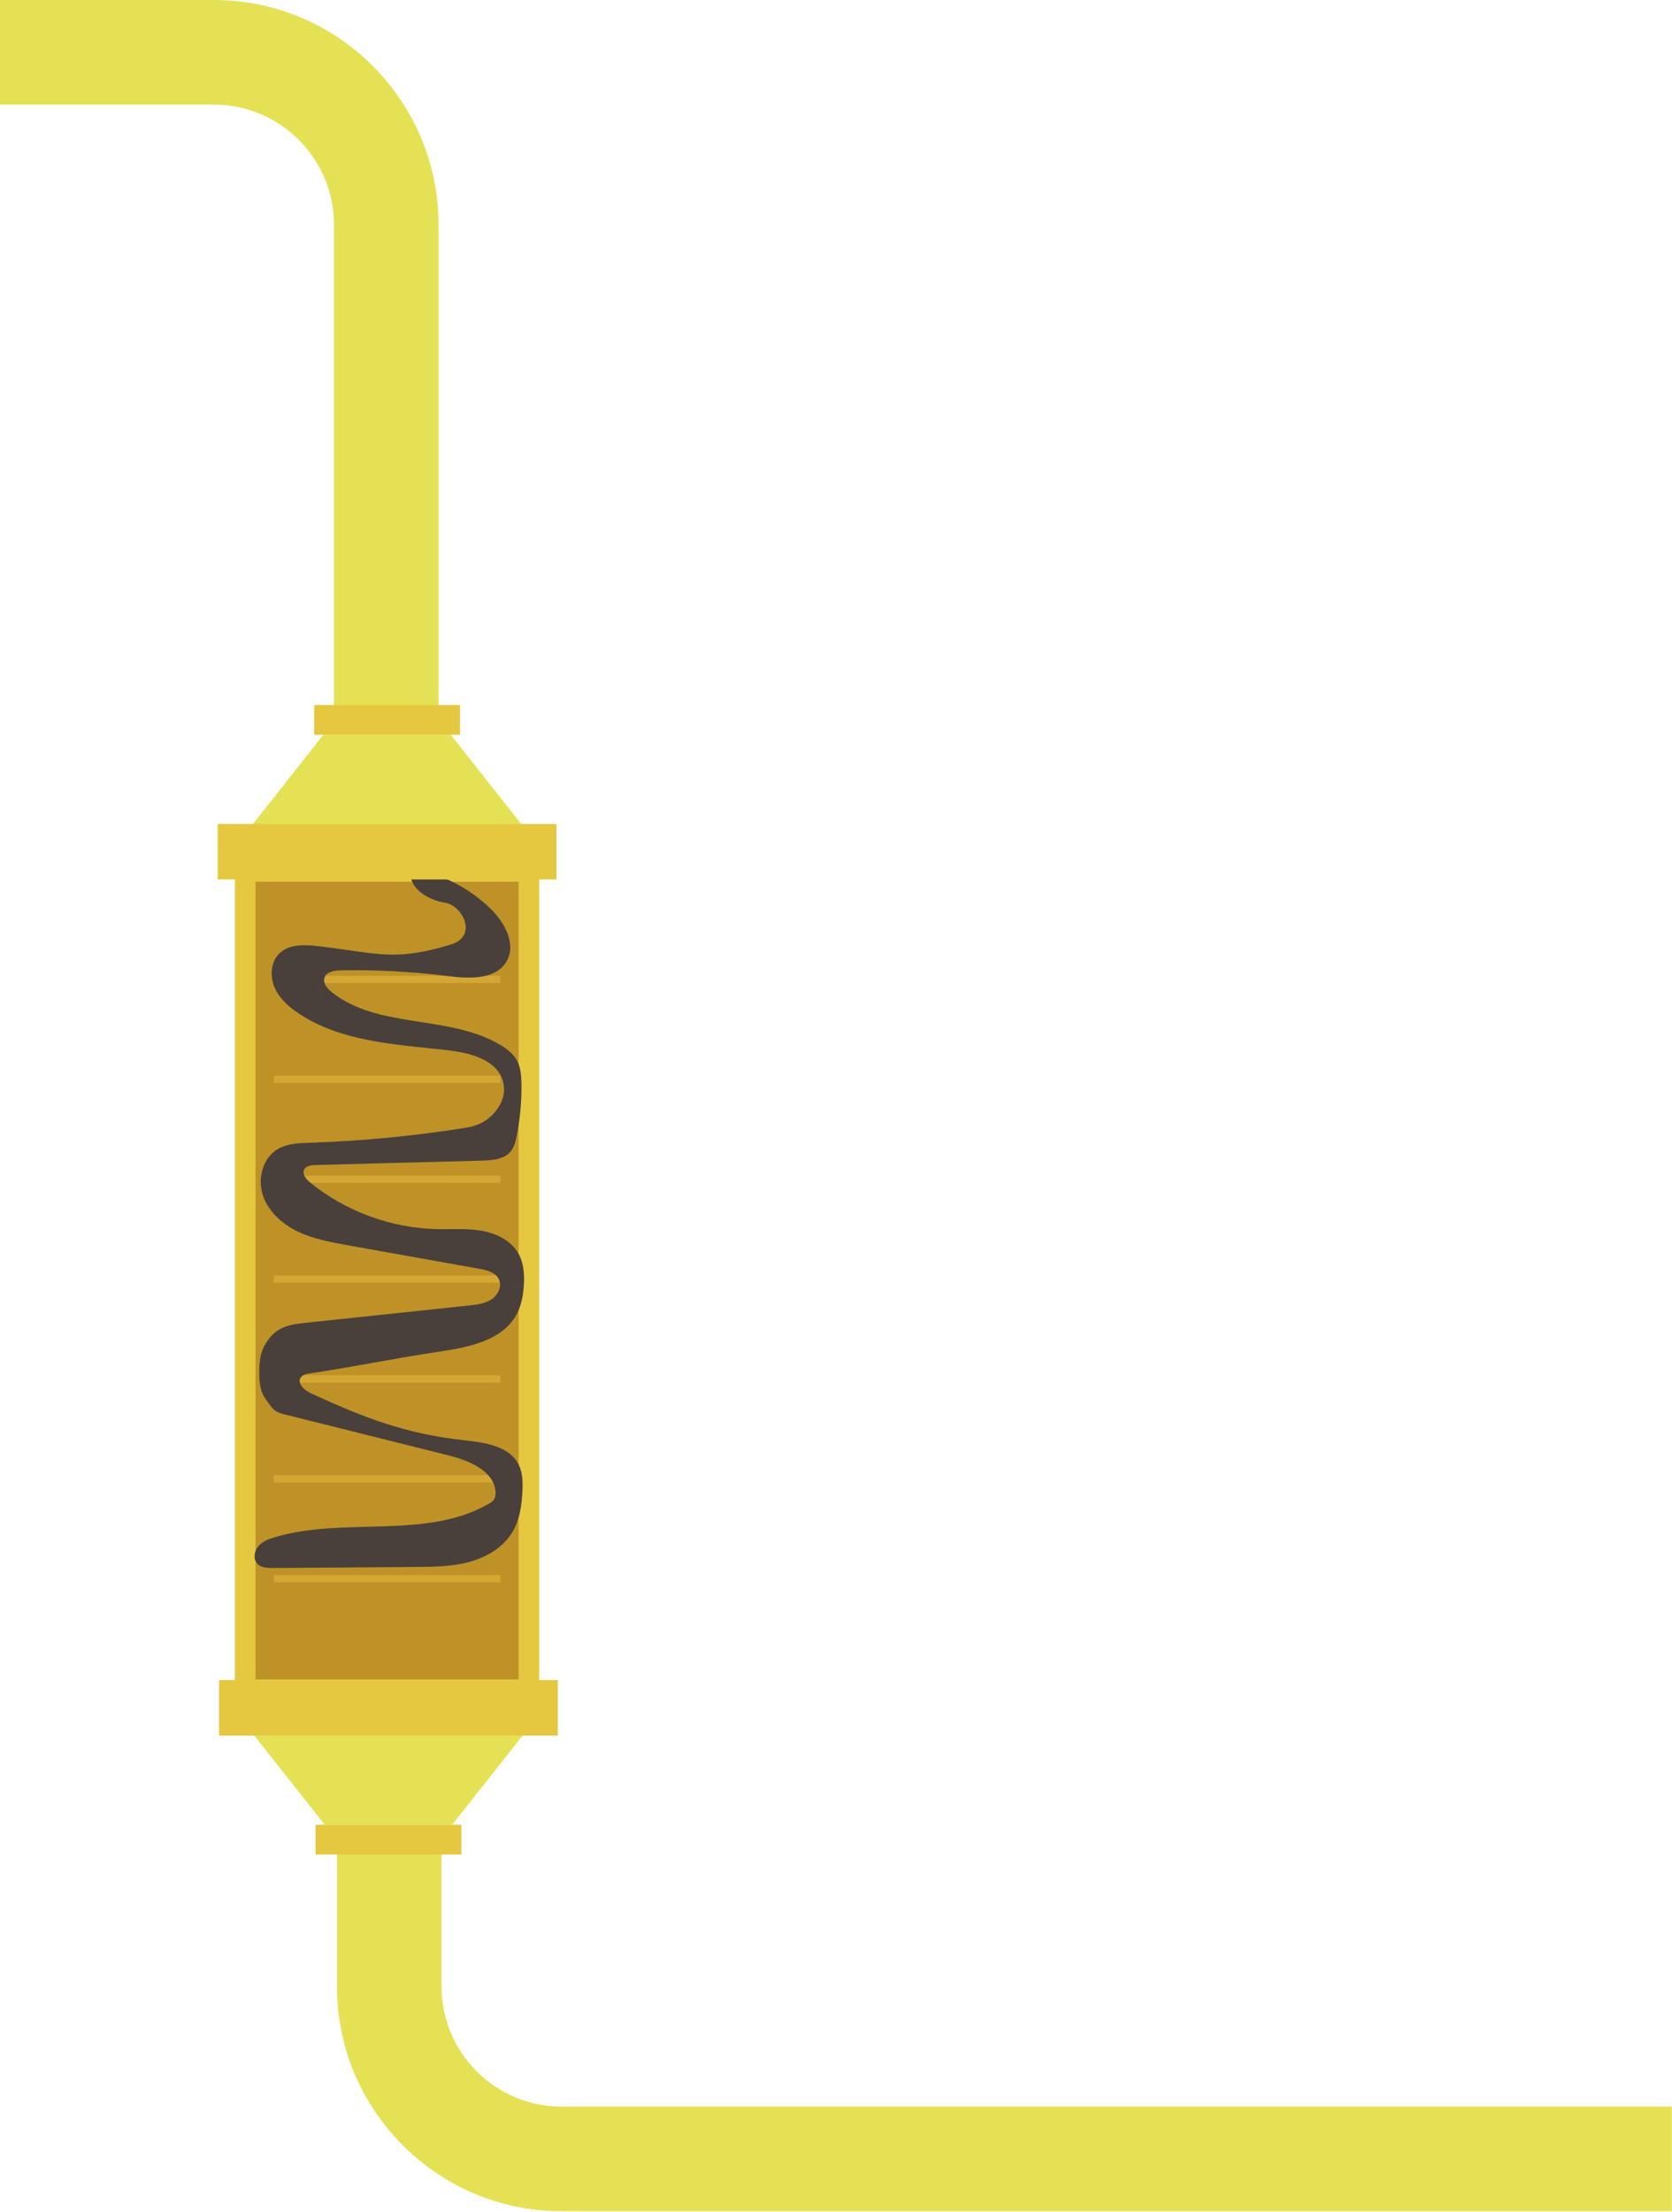 <?xml version="1.0" encoding="utf-8"?>
<!-- Generator: Adobe Illustrator 15.1.0, SVG Export Plug-In  -->
<!DOCTYPE svg PUBLIC "-//W3C//DTD SVG 1.1//EN" "http://www.w3.org/Graphics/SVG/1.1/DTD/svg11.dtd">
<svg version="1.1"
	 xmlns="http://www.w3.org/2000/svg" xmlns:xlink="http://www.w3.org/1999/xlink" xmlns:a="http://ns.adobe.com/AdobeSVGViewerExtensions/3.0/"
	 x="0px" y="0px" width="1021px" height="1350px" viewBox="0 0 1021 1350" enable-background="new 0 0 1021 1350"
	 xml:space="preserve">
<defs>
</defs>
<g>
	<defs>
		<rect id="SVGID_3_" width="1020.876" height="1349.718"/>
	</defs>
	<clipPath id="SVGID_4_">
		<use xlink:href="#SVGID_3_"  overflow="visible"/>
	</clipPath>
	<path clip-path="url(#SVGID_4_)" fill="#E5E154" d="M0,0h130.627c75.642,0,137.18,61.539,137.18,137.181v298.244h-63.872V137.181
		c0-40.423-32.886-73.309-73.308-73.309H0"/>
</g>
<rect x="143.45" y="527.604" fill="#E5C840" width="185.81" height="508.075"/>
<rect x="156.031" y="538.19" fill="#BF9227" width="160.647" height="486.904"/>
<rect x="167.16" y="595.594" fill="#D4A734" width="138.39" height="4.429"/>
<rect x="167.16" y="656.563" fill="#D4A734" width="138.39" height="4.428"/>
<rect x="167.16" y="717.532" fill="#D4A734" width="138.39" height="4.428"/>
<rect x="167.16" y="778.501" fill="#D4A734" width="138.39" height="4.428"/>
<rect x="167.16" y="839.47" fill="#D4A734" width="138.39" height="4.428"/>
<rect x="167.16" y="900.438" fill="#D4A734" width="138.39" height="4.428"/>
<rect x="167.16" y="961.407" fill="#D4A734" width="138.39" height="4.429"/>
<polygon fill="#E5E154" points="319.411,504.378 153.299,504.378 197.473,448.49 275.237,448.49 "/>
<rect x="191.838" y="430.344" fill="#E5C840" width="89.034" height="18.146"/>
<g>
	<defs>
		<rect id="SVGID_2_" width="1020.876" height="1349.718"/>
	</defs>
	<clipPath id="SVGID_5_">
		<use xlink:href="#SVGID_2_"  overflow="visible"/>
	</clipPath>
	<path clip-path="url(#SVGID_5_)" fill="#49403B" d="M250.637,532.048c-0.788,10.448,10.928,17.381,21.279,19.002
		s20.247,20.266,3.472,25.427c-34.392,10.583-44.669,5.354-80.403,1.118c-8.388-0.993-17.973-1.623-24.146,4.144
		c-5.475,5.114-6.164,13.956-3.224,20.845c2.941,6.891,8.829,12.096,15.083,16.219c25.261,16.656,57.053,18.591,87.134,21.848
		c10.543,1.143,21.583,2.708,30.096,9.033c8.512,6.326,10.28,17.264,4.493,26.15c-4.741,7.282-11.293,11.143-19.874,12.512
		c-31.608,5.045-63.531,8.115-95.521,9.186c-6.634,0.223-13.594,0.446-19.327,3.79c-9.178,5.353-12.509,17.882-9.259,27.997
		c3.25,10.113,11.837,17.813,21.414,22.411c9.577,4.598,20.184,6.515,30.642,8.385c26.734,4.778,53.47,9.56,80.205,14.339
		c4.598,0.822,9.849,2.113,11.905,6.307c2.107,4.297-0.484,9.705-4.472,12.352c-3.986,2.646-8.951,3.222-13.709,3.727
		c-33.587,3.562-67.174,7.123-100.76,10.685c-11.73,1.243-18.426,3.603-24.19,13.894c-2.654,4.739-3.1,10.375-3.149,15.807
		c-0.055,5.807,0.402,11.99,3.834,16.676c4.138,5.648,4.677,7.708,11.47,9.404c33.302,8.32,66.604,16.641,99.906,24.961
		c12.671,3.166,27.929,9.184,29.072,22.193c0.132,1.494,0.032,3.067-0.698,4.376c-0.825,1.478-2.333,2.425-3.806,3.259
		c-38.469,21.804-87.597,7.617-130.011,20.119c-3.778,1.113-7.668,2.553-10.265,5.514c-2.598,2.961-3.367,7.871-0.685,10.754
		c2.314,2.486,6.135,2.635,9.531,2.609c29.023-0.213,58.048-0.426,87.072-0.639c11.021-0.081,22.186-0.182,32.822-3.068
		s20.861-8.928,26.458-18.423c4.317-7.325,5.554-16.044,5.991-24.536c0.29-5.623,0.214-11.509-2.332-16.531
		c-5.74-11.326-20.67-13.4-33.292-14.787c-35.683-3.92-60.978-13.647-93.574-28.684c-3.953-1.824-8.594-5.994-6.16-9.605
		c1.179-1.75,3.51-2.21,5.597-2.521c30.014-4.496,50.285-8.992,80.299-13.486c17.43-2.611,37.288-6.836,45.778-22.278
		c3.023-5.5,4.168-11.847,4.557-18.112c0.408-6.568-0.04-13.449-3.247-19.195c-4.448-7.971-13.504-12.396-22.493-13.98
		c-8.988-1.585-18.202-0.811-27.328-1.013c-27.988-0.619-55.681-10.787-77.421-28.429c-2.419-1.963-5.008-4.992-3.683-7.812
		c1.133-2.412,4.334-2.813,6.999-2.884c33.833-0.893,67.666-1.784,101.498-2.676c6.503-0.172,13.905-0.774,17.892-5.914
		c1.932-2.489,2.703-5.664,3.329-8.752c2.137-10.537,3.146-21.301,3.003-32.051c-0.066-5.088-0.451-10.383-2.984-14.793
		c-2.234-3.887-5.934-6.71-9.774-9.021c-31.202-18.771-74.801-9.572-103.18-32.386c-2.684-2.157-5.4-5.362-4.381-8.649
		c1.145-3.694,5.941-4.483,9.808-4.56c21.9-0.432,43.831,0.73,65.562,3.473c13.05,1.646,29.41,2.349,35.927-9.075
		c5.969-10.466-1.22-23.627-9.853-32.03c-10.185-9.914-22.721-17.398-36.281-21.66"/>
</g>
<rect x="132.925" y="502.927" fill="#E5C840" width="206.859" height="33.872"/>
<g>
	<defs>
		<rect id="SVGID_1_" width="1020.876" height="1349.718"/>
	</defs>
	<clipPath id="SVGID_6_">
		<use xlink:href="#SVGID_1_"  overflow="visible"/>
	</clipPath>
	<path clip-path="url(#SVGID_6_)" fill="#E5E154" d="M1020.876,1349.718H342.93c-75.641,0-137.18-61.539-137.18-137.18v-85.647
		h63.872v85.647c0,40.422,32.886,73.308,73.308,73.308h677.946V1349.718z"/>
</g>
<polygon fill="#E5E154" points="154.146,1057.938 320.258,1057.938 276.084,1113.825 198.319,1113.825 "/>
<rect x="192.685" y="1113.825" fill="#E5C840" width="89.034" height="18.146"/>
<rect x="133.772" y="1025.518" fill="#E5C840" width="206.858" height="33.872"/>
</svg>
